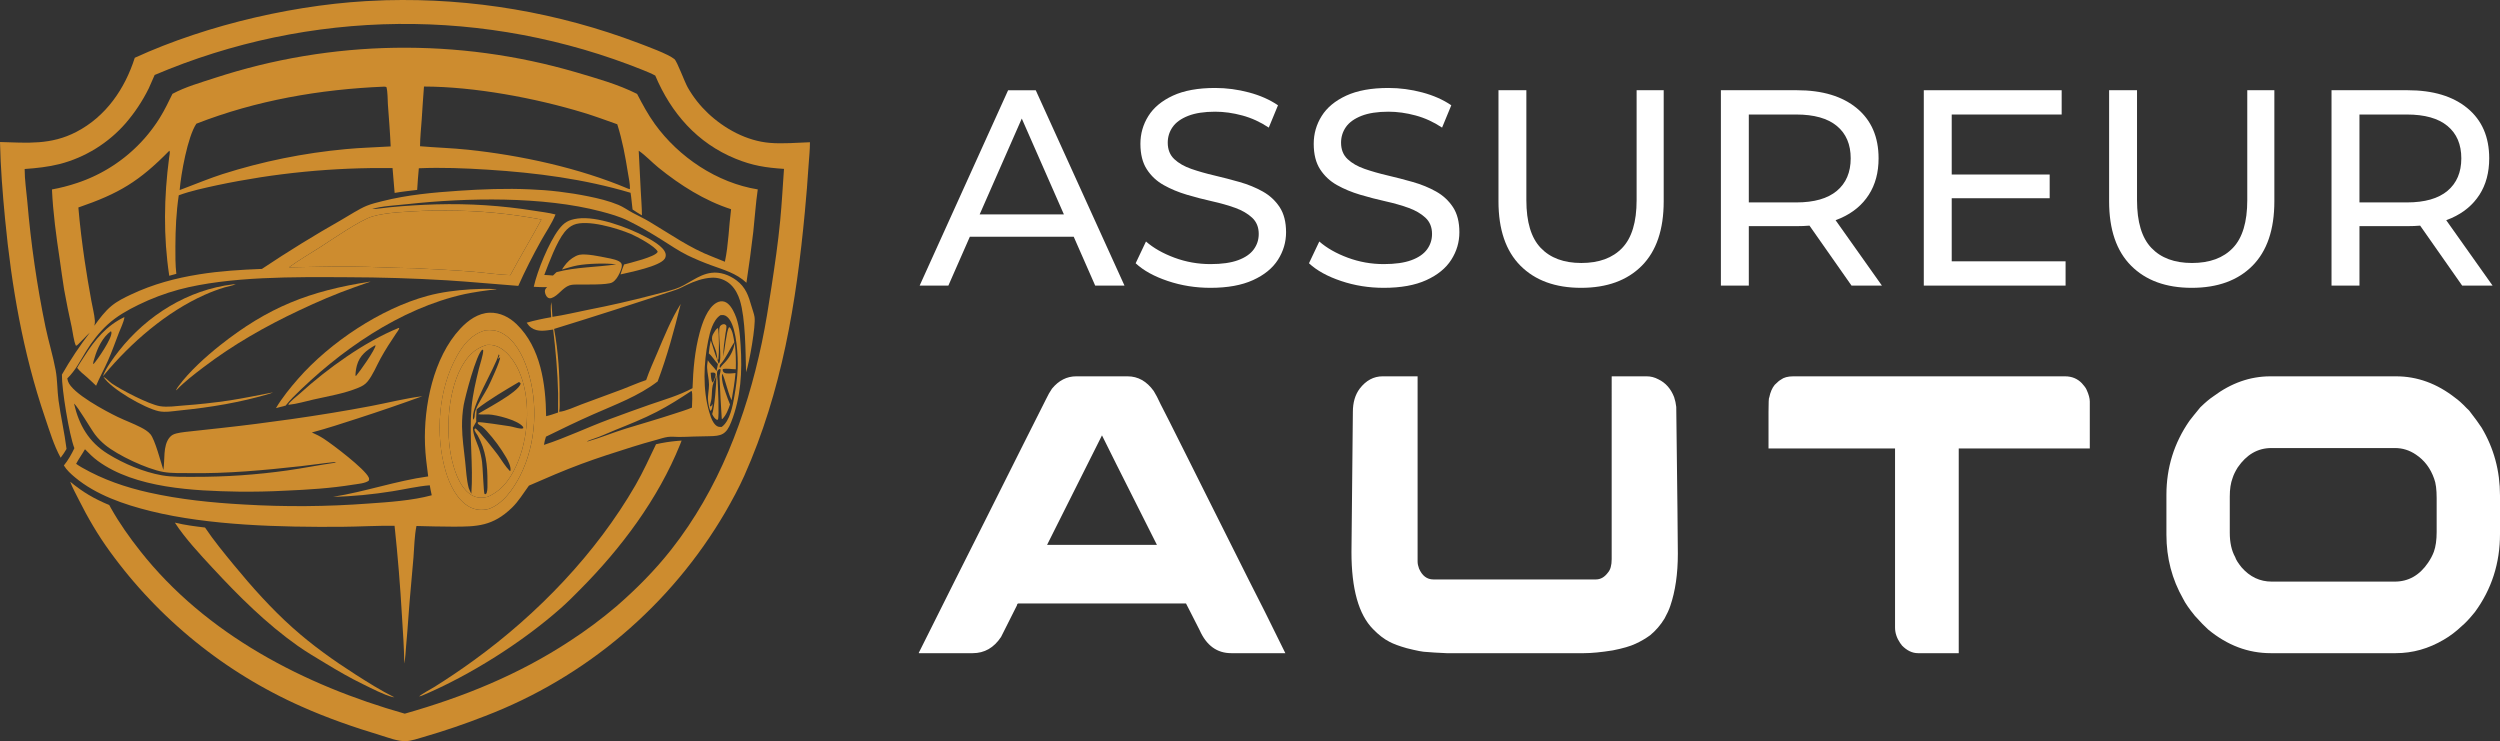 <?xml version="1.0" encoding="utf-8"?>
<!-- Generator: Adobe Illustrator 16.0.0, SVG Export Plug-In . SVG Version: 6.00 Build 0)  -->
<!DOCTYPE svg PUBLIC "-//W3C//DTD SVG 1.1//EN" "http://www.w3.org/Graphics/SVG/1.1/DTD/svg11.dtd">
<svg version="1.1" id="Calque_1" xmlns="http://www.w3.org/2000/svg" xmlns:xlink="http://www.w3.org/1999/xlink" x="0px" y="0px"
	 width="211.87px" height="62.813px" viewBox="0 0 211.87 62.813" enable-background="new 0 0 211.87 62.813" xml:space="preserve">
<rect x="0" y="0" width="211.87" height="62.813" fill="#333333" stroke="none"/>
<g>
	<g>
		<path fill="#CD8C2F" d="M24.483,22.659c1.747-0.026,3.495-0.09,5.241-0.072c1.79,0.019,3.578,0.12,5.366,0.143
			c1.682,0.083,3.368,0.163,5.047,0.301c1.033,0.084,2.079,0.25,3.113,0.286c0.851-1.595,1.781-3.131,2.636-4.714
			c-2.717-0.509-5.25-0.753-8.013-0.757c-0.645-0.001-1.3-0.014-1.944,0.021c-1.291,0.066-3.139,0.116-4.358,0.473
			c-1.059,0.31-3.408,1.949-4.459,2.621C26.231,21.523,25.33,22.043,24.483,22.659z"/>
		<path fill="#CD8C2F" d="M39.779,42.951c0.511,0.278,1.045,0.322,1.606,0.188c1.227-0.4,2.137-1.729,2.695-2.825
			c1.373-2.698,1.561-6.177,0.605-9.041c-0.389-1.162-1.055-2.497-2.203-3.073c-0.435-0.218-0.879-0.257-1.354-0.205
			c-1.155,0.328-1.833,1.154-2.404,2.173c-1.58,2.823-1.857,6.664-0.964,9.741C38.083,41.02,38.717,42.372,39.779,42.951z
			 M39.086,31.15c0.503-0.94,1.125-1.607,2.157-1.918c0.29-0.021,0.547,0.001,0.822,0.101c0.878,0.322,1.539,1.276,1.907,2.094
			c0.998,2.213,0.86,5.291-0.013,7.542c-0.514,1.325-1.257,2.525-2.59,3.116c-0.455,0.141-0.92,0.135-1.345-0.096
			c-0.848-0.463-1.283-1.503-1.555-2.377C37.704,37.161,37.861,33.438,39.086,31.15z"/>
		<path fill="#CD8C2F" d="M13.428,34.843c0.579,0.132,1.272-0.005,1.859-0.063c2.561-0.257,5.094-0.677,7.563-1.413l0.295-0.115
			c-1.236,0.237-2.47,0.494-3.713,0.687c-1.291,0.189-2.586,0.332-3.887,0.426c-0.637,0.05-1.351,0.161-1.982,0.059
			c-0.95-0.152-3.294-1.381-4.094-1.93c-0.241-0.166-0.456-0.439-0.709-0.566C9.394,32.953,12.216,34.565,13.428,34.843z"/>
		<path fill="#CD8C2F" d="M8.835,31.759c2.262-2.723,5.269-5.329,8.523-6.778c0.547-0.244,1.107-0.453,1.68-0.628
			c0.295-0.09,0.667-0.14,0.941-0.268l-0.219,0.012c-3.841,0.457-7.309,2.626-9.68,5.638c-0.459,0.583-1.072,1.417-1.339,2.098
			l0.03,0.01L8.835,31.759z"/>
		<path fill="#CD8C2F" d="M10.544,26.909l-0.014-0.033c-1.517,0.735-2.478,1.902-3.367,3.3c-0.209,0.329-0.442,0.658-0.626,1.002
			c0.236,0.289,0.513,0.527,0.801,0.762c0.271,0.248,0.546,0.492,0.806,0.752c0.304-0.723,0.685-1.41,1.004-2.125
			c0.342-0.769,0.624-1.574,0.926-2.359C10.231,27.8,10.471,27.335,10.544,26.909z M7.93,30.851l-0.018,0
			c-0.009-0.031-0.016-0.046-0.013-0.082c0.01-0.132,0.072-0.292,0.109-0.42c0.232-0.814,0.681-1.781,1.395-2.28
			c0.023,0.028,0.038,0.071,0.042,0.106C9.498,28.678,8.278,30.463,7.93,30.851z"/>
		<path fill="#CD8C2F" d="M30.036,24.347c0.352-0.125,1.368-0.473,1.371-0.483l-0.043,0.003c-5.15,0.799-8.625,2.157-12.722,5.404
			c-1.167,0.924-2.603,2.22-3.485,3.416c-0.09,0.122-0.179,0.239-0.235,0.381c0.038-0.005,0.026,0.004,0.042-0.016
			c0.681-0.713,1.499-1.333,2.28-1.928c2.537-1.93,5.235-3.462,8.114-4.82C26.893,25.579,28.433,24.912,30.036,24.347z"/>
		<path fill="#CD8C2F" d="M41.95,24.517c-0.522-0.076-1.521-0.025-2.075,0.004c-1.223,0.08-2.454,0.231-3.641,0.552
			c-3.963,1.073-8.271,3.946-10.963,7.019c-0.671,0.766-1.362,1.617-1.884,2.494c0.273-0.069,0.549-0.133,0.82-0.212
			c0.185-0.236,0.375-0.454,0.584-0.668c3.932-3.945,9.085-7.568,14.592-8.782c0.479-0.105,2.193-0.398,2.6-0.368
			c0.02,0.001,0.038,0.008,0.057,0.012l-0.003-0.033c-0.003,0-0.006,0-0.01,0C42,24.533,41.976,24.521,41.95,24.517z"/>
		<path fill="#CD8C2F" d="M42.036,24.518l0.001,0.017c0.011,0,0.021-0.001,0.031-0.003l0.016-0.008L42.036,24.518z"/>
		<path fill="#CD8C2F" d="M42.093,24.528c-0.008,0.001-0.017,0.002-0.025,0.004l-0.028,0.014L42.093,24.528z"/>
		<path fill="#CD8C2F" d="M25.424,33.343c-0.276,0.251-0.794,0.632-0.994,0.933l0.059,0.026c0.688-0.073,1.38-0.284,2.056-0.438
			c1.267-0.29,2.632-0.505,3.833-1.006c0.306-0.128,0.559-0.262,0.773-0.525c0.457-0.563,0.75-1.317,1.101-1.954
			c0.402-0.73,0.857-1.435,1.323-2.125c0.066-0.099,0.266-0.344,0.255-0.457l-0.047-0.004C30.886,28.97,27.724,31.248,25.424,33.343
			z M30.174,31.856l-0.051-0.022c0.007-0.28,0.051-0.591,0.123-0.862c0.227-0.843,0.818-1.294,1.542-1.709l0.038,0.009
			C31.807,29.628,30.472,31.522,30.174,31.856z"/>
		<path fill="#CD8C2F" d="M52.887,22.416c-0.115,0.275-0.208,0.557-0.301,0.841c0.794-0.187,3.343-0.684,3.75-1.334
			c0.083-0.133,0.107-0.284,0.067-0.437c-0.159-0.604-1.236-1.171-1.745-1.441c-1.472-0.78-4.072-1.748-5.712-1.523
			c-0.759,0.109-1.131,0.316-1.594,0.927c-0.835,1.104-1.81,3.48-2.117,4.857c0.38,0.024,0.751,0.034,1.133,0.029
			c-0.01,0.009-0.02,0.018-0.028,0.028c-0.103,0.105-0.167,0.184-0.162,0.341c0.005,0.171,0.104,0.419,0.249,0.519
			c0.095,0.064,0.205,0.069,0.311,0.035c0.574-0.186,0.935-0.88,1.534-1.078c0.252-0.083,0.596-0.062,0.86-0.066
			c0.537-0.008,2.318,0.04,2.737-0.171c0.29-0.146,0.504-0.503,0.637-0.792c0.1-0.217,0.269-0.591,0.154-0.822
			c-0.146-0.289-0.906-0.415-1.2-0.473c-0.609-0.12-1.771-0.377-2.354-0.263c-0.203,0.04-0.427,0.163-0.598,0.277
			c-0.378,0.251-0.644,0.592-0.883,0.972c0.435-0.123,0.876-0.268,1.321-0.351c0.823-0.153,2.45-0.212,3.278-0.084
			c-1.684,0.243-3.397,0.221-5.055,0.653c-0.103,0.095-0.209,0.189-0.306,0.291c-0.245-0.018-0.493-0.045-0.737-0.049
			c0.399-1.031,1.044-2.803,1.726-3.645c0.207-0.256,0.461-0.474,0.766-0.604c1.133-0.482,3.697,0.288,4.854,0.779
			c0.496,0.21,2.022,1.024,2.25,1.468c0.018,0.035,0.019,0.037-0.002,0.073C55.493,21.775,53.413,22.279,52.887,22.416z"/>
		<path fill="#CD8C2F" d="M24.801,53.199c-1.82-1.628-3.466-3.472-5.014-5.356c-0.841-1.025-1.671-2.032-2.411-3.135
			c-0.851-0.102-1.726-0.211-2.558-0.417c0.851,1.316,2.126,2.685,3.194,3.837c2.21,2.385,4.561,4.73,7.224,6.609
			c0.761,0.537,1.575,1.011,2.372,1.493c1.026,0.624,2.06,1.223,3.141,1.747c0.667,0.324,1.825,0.934,2.524,1.095
			c0.083,0.02,0.063,0.015,0.148,0.023c-1.141-0.572-2.204-1.237-3.278-1.924C28.285,55.985,26.446,54.672,24.801,53.199z"/>
		<path fill="#CD8C2F" d="M55.597,37.648c-0.565,1.169-1.09,2.342-1.741,3.469c-3.337,5.78-8.285,10.919-13.673,14.825
			c-1.106,0.805-2.24,1.569-3.4,2.293c-0.211,0.132-1.146,0.633-1.258,0.79c0.122-0.026,0.223-0.063,0.335-0.113
			c4.015-1.706,8.41-4.489,11.676-7.379c0.562-0.496,1.092-1.037,1.621-1.567c3.485-3.5,6.62-7.688,8.478-12.293
			c0.045-0.11,0.088-0.222,0.129-0.334l-0.356,0.026C56.797,37.417,56.194,37.512,55.597,37.648z"/>
		<path fill="#CD8C2F" d="M65.234,12.108c-1.952-0.164-3.833-1.19-5.24-2.518c-0.167-0.158-0.329-0.323-0.484-0.493
			c-0.156-0.17-0.305-0.346-0.447-0.527c-0.143-0.182-0.278-0.367-0.407-0.559c-0.129-0.191-0.25-0.387-0.365-0.587
			c-0.281-0.491-0.904-2.227-1.138-2.417c-0.539-0.439-2.319-1.077-3.035-1.355c-0.426-0.162-0.854-0.318-1.283-0.469
			c-0.429-0.151-0.86-0.296-1.293-0.437c-0.433-0.141-0.868-0.276-1.304-0.406c-0.437-0.13-0.875-0.254-1.313-0.374
			c-0.44-0.119-0.881-0.233-1.323-0.342c-0.442-0.109-0.886-0.212-1.33-0.31c-0.445-0.098-0.89-0.191-1.337-0.278
			c-0.447-0.087-0.895-0.168-1.343-0.245s-0.899-0.147-1.35-0.212c-0.45-0.065-0.902-0.125-1.354-0.18
			c-0.452-0.054-0.904-0.103-1.357-0.146s-0.907-0.081-1.361-0.113s-0.909-0.059-1.364-0.081c-0.455-0.021-0.909-0.037-1.365-0.047
			C34.984,0.003,34.529-0.001,34.074,0c-0.456,0.001-0.911,0.007-1.366,0.019c-0.138,0.003-0.276,0.009-0.413,0.018
			c-6.818,0.213-14.67,2.016-20.873,4.859c-0.84,2.636-2.441,4.973-4.941,6.276C4.309,12.303,2.33,12.101,0,12.037
			c0.047,2.172,0.221,4.354,0.429,6.516c0.547,5.707,1.524,11.371,3.378,16.809c0.392,1.148,0.746,2.361,1.333,3.43
			c0.183-0.243,0.351-0.48,0.499-0.747c-0.17-1.368-0.488-2.727-0.677-4.096c-0.116-0.849-0.092-1.739-0.245-2.575
			c-0.227-1.236-0.609-2.449-0.865-3.681c-0.361-1.75-0.669-3.509-0.925-5.277c-0.256-1.769-0.46-3.543-0.611-5.323
			c-0.079-0.905-0.229-1.864-0.227-2.771c0.992-0.069,2.005-0.178,2.97-0.421c0.134-0.035,0.269-0.073,0.401-0.113
			c0.133-0.04,0.265-0.082,0.396-0.127c0.132-0.044,0.262-0.092,0.392-0.142s0.259-0.103,0.386-0.157
			c0.127-0.055,0.254-0.112,0.38-0.171c0.125-0.06,0.25-0.121,0.373-0.186c0.123-0.064,0.246-0.13,0.366-0.199
			c0.121-0.068,0.24-0.139,0.359-0.212c0.118-0.073,0.235-0.148,0.35-0.226c0.116-0.078,0.229-0.157,0.342-0.239
			s0.224-0.166,0.332-0.251c0.11-0.086,0.218-0.174,0.324-0.264s0.21-0.182,0.313-0.275s0.203-0.189,0.302-0.287
			c0.099-0.098,0.196-0.197,0.292-0.298c0.095-0.102,0.188-0.204,0.28-0.309c0.194-0.226,0.381-0.457,0.56-0.693
			c0.18-0.237,0.352-0.48,0.516-0.728c0.164-0.247,0.32-0.5,0.468-0.758s0.289-0.52,0.42-0.786c0.181-0.37,0.316-0.76,0.496-1.128
			c0.407-0.173,0.816-0.342,1.228-0.505c0.411-0.163,0.824-0.322,1.239-0.475c0.416-0.153,0.832-0.301,1.251-0.444
			c0.418-0.143,0.839-0.28,1.262-0.413c0.422-0.132,0.845-0.26,1.27-0.382c0.426-0.122,0.853-0.239,1.28-0.351
			c0.429-0.112,0.858-0.218,1.288-0.32c0.431-0.101,0.863-0.197,1.296-0.288s0.868-0.176,1.302-0.256
			c0.436-0.08,0.872-0.155,1.309-0.224s0.875-0.133,1.313-0.191s0.877-0.112,1.317-0.16s0.88-0.09,1.321-0.127
			c0.441-0.037,0.882-0.069,1.324-0.095c0.442-0.026,0.884-0.047,1.327-0.062c0.442-0.015,0.884-0.025,1.327-0.029
			c0.442-0.004,0.885-0.003,1.327,0.003c0.442,0.006,0.885,0.018,1.327,0.035c0.442,0.018,0.883,0.041,1.326,0.068
			c0.441,0.028,0.882,0.062,1.323,0.101c0.44,0.039,0.881,0.083,1.32,0.133c0.44,0.05,0.879,0.105,1.317,0.166
			c0.438,0.061,0.875,0.126,1.312,0.198s0.872,0.148,1.308,0.23c0.435,0.082,0.869,0.169,1.301,0.262
			c0.433,0.093,0.864,0.191,1.294,0.294s0.859,0.211,1.287,0.326c0.428,0.114,0.854,0.232,1.279,0.356
			c0.425,0.125,0.848,0.254,1.269,0.388c0.422,0.135,0.841,0.274,1.26,0.419c0.418,0.145,0.834,0.295,1.249,0.45
			c0.414,0.155,0.827,0.315,1.237,0.48c0.348,0.142,0.707,0.285,1.036,0.466c1.347,3.185,3.557,5.723,6.815,7.049
			c1.439,0.586,2.544,0.755,4.095,0.858c-0.103,1.465-0.183,2.938-0.323,4.4c-0.179,1.874-0.455,3.747-0.738,5.608
			c-0.238,1.571-0.487,3.152-0.813,4.707c-1.323,6.303-3.675,12.454-7.683,17.551c-1.371,1.744-2.961,3.344-4.634,4.797
			c-0.628,0.534-1.272,1.048-1.933,1.54c-0.66,0.492-1.336,0.963-2.027,1.412c-4.359,2.859-8.993,4.732-13.987,6.155
			c-8.525-2.413-16.841-6.714-22.413-13.775c-0.911-1.154-1.768-2.36-2.488-3.644c-0.049-0.086-0.096-0.173-0.142-0.26
			c-1.322-0.558-2.192-1.063-3.313-1.978c0.194,0.51,0.461,0.989,0.705,1.478c0.781,1.563,1.63,3.016,2.659,4.434
			c0.129,0.178,0.26,0.355,0.392,0.53c0.132,0.176,0.265,0.352,0.4,0.524c0.135,0.174,0.271,0.347,0.409,0.519
			c0.137,0.171,0.276,0.341,0.417,0.51c0.141,0.17,0.282,0.338,0.425,0.504c0.144,0.167,0.289,0.332,0.434,0.497
			c0.146,0.164,0.294,0.327,0.442,0.489c0.149,0.162,0.299,0.322,0.451,0.482c0.151,0.159,0.303,0.317,0.458,0.475
			c0.154,0.157,0.309,0.313,0.465,0.468c0.156,0.154,0.314,0.307,0.473,0.459c0.159,0.152,0.319,0.303,0.481,0.452
			c0.161,0.148,0.324,0.296,0.488,0.443c0.164,0.146,0.329,0.291,0.495,0.436c0.166,0.144,0.334,0.286,0.502,0.428
			c0.168,0.141,0.338,0.28,0.509,0.419c0.171,0.139,0.343,0.275,0.516,0.411c0.173,0.135,0.348,0.27,0.522,0.401
			c0.175,0.133,0.352,0.264,0.529,0.394c0.178,0.13,0.356,0.258,0.536,0.386c0.179,0.127,0.36,0.252,0.542,0.376
			c0.182,0.123,0.364,0.245,0.548,0.366c0.184,0.121,0.368,0.24,0.554,0.358c0.186,0.118,0.373,0.233,0.56,0.349
			c0.188,0.114,0.376,0.229,0.565,0.34c0.189,0.111,0.38,0.222,0.571,0.33c0.191,0.109,0.383,0.216,0.576,0.32
			c0.193,0.106,0.387,0.21,0.582,0.313c0.195,0.102,0.39,0.202,0.587,0.302c0.196,0.099,0.393,0.196,0.591,0.292
			c0.197,0.096,0.396,0.189,0.595,0.282c0.2,0.093,0.4,0.184,0.601,0.272c2.188,0.98,4.473,1.771,6.767,2.463
			c0.631,0.19,1.443,0.514,2.108,0.482c0.482-0.022,1.011-0.215,1.475-0.346c1.768-0.514,3.508-1.105,5.222-1.777
			c0.264-0.102,0.528-0.205,0.791-0.313c0.262-0.106,0.523-0.216,0.783-0.328s0.519-0.228,0.777-0.346
			c0.257-0.118,0.514-0.237,0.77-0.361c0.255-0.123,0.508-0.249,0.761-0.378c0.252-0.129,0.503-0.26,0.753-0.394
			c0.25-0.134,0.498-0.271,0.745-0.409c0.247-0.14,0.492-0.281,0.736-0.426c0.244-0.145,0.486-0.291,0.727-0.44
			s0.48-0.301,0.717-0.456c0.238-0.154,0.473-0.311,0.708-0.471c0.235-0.159,0.466-0.321,0.698-0.485
			c0.23-0.164,0.46-0.331,0.687-0.501c0.228-0.169,0.453-0.341,0.677-0.514c0.224-0.175,0.445-0.351,0.665-0.53
			c0.22-0.178,0.438-0.358,0.654-0.542c0.216-0.184,0.43-0.368,0.643-0.557c0.212-0.188,0.422-0.378,0.63-0.57
			c0.208-0.191,0.414-0.386,0.618-0.583c0.204-0.196,0.406-0.395,0.606-0.596c0.2-0.201,0.397-0.404,0.594-0.608
			c0.195-0.205,0.388-0.412,0.58-0.621c0.19-0.209,0.38-0.42,0.566-0.634c0.187-0.213,0.371-0.428,0.554-0.645
			c0.182-0.217,0.362-0.436,0.54-0.656c0.177-0.221,0.353-0.443,0.525-0.668s0.344-0.451,0.512-0.679
			c0.168-0.229,0.334-0.458,0.497-0.689s0.324-0.465,0.482-0.699c0.158-0.235,0.314-0.473,0.467-0.71
			c0.154-0.239,0.304-0.479,0.453-0.72s0.294-0.484,0.438-0.729c0.589-1.021,1.155-2.057,1.635-3.134
			c3.167-7.105,4.403-14.661,5.123-22.349c0.127-1.328,0.233-2.658,0.318-3.989c0.042-0.629,0.115-1.272,0.112-1.903
			C67.527,12.091,66.348,12.202,65.234,12.108z"/>
		<path fill="#CD8C2F" d="M12.759,43.313c4.977,1.233,11.063,1.369,16.201,1.333c1.491-0.012,2.988-0.107,4.479-0.085
			c0.273,2.563,0.484,5.132,0.63,7.705c0.081,1.321,0.178,2.646,0.192,3.97c0.098-0.487,0.114-1.003,0.157-1.498
			c0.079-0.879,0.149-1.759,0.21-2.64c0.114-1.622,0.284-3.239,0.414-4.86c0.069-0.869,0.077-1.809,0.252-2.661
			c1.016,0.031,2.031,0.05,3.047,0.056c2.098,0.008,3.426-0.043,5.034-1.594c0.585-0.564,0.975-1.237,1.451-1.883
			c1.471-0.645,2.942-1.28,4.448-1.84c1.415-0.525,2.859-0.984,4.299-1.438c0.685-0.216,1.375-0.417,2.068-0.604
			c0.312-0.086,0.637-0.199,0.956-0.244c0.3-0.042,0.63-0.001,0.934,0.001c0.416,0.003,0.834-0.021,1.25-0.034
			c0.428-0.017,0.857-0.026,1.286-0.028c1.067-0.01,1.479-0.135,1.895-1.188c0.832-2.105,0.951-4.288,0.804-6.524
			c-0.059-0.904-0.122-1.814-0.497-2.653c-0.17-0.38-0.447-0.89-0.863-1.032c-0.222-0.076-0.461-0.033-0.664,0.077
			c-0.788,0.425-1.226,1.731-1.444,2.536c-0.417,1.533-0.555,3.132-0.608,4.714c-1.135,0.613-2.418,0.979-3.635,1.398
			c-1.143,0.401-2.282,0.813-3.417,1.236c-1.854,0.687-3.66,1.56-5.538,2.171c0.035-0.243,0.095-0.465,0.171-0.699
			c1.329-0.653,2.675-1.304,4.03-1.902c1.843-0.814,3.823-1.539,5.436-2.779c0.8-2.127,1.408-4.36,1.951-6.563
			c-0.805,1.279-1.395,2.749-1.984,4.138c-0.324,0.762-0.675,1.525-0.943,2.31c-0.69,0.227-1.364,0.532-2.043,0.791
			c-1.145,0.432-2.292,0.856-3.443,1.273c-0.501,0.186-1.375,0.596-1.883,0.628c0.064-0.348,0.033-0.767,0.035-1.122
			c0.012-1.955-0.109-3.979-0.468-5.904c3.443-1.062,6.873-2.163,10.291-3.303c0.323-0.104,0.628-0.274,0.934-0.42
			c0.659-0.316,1.395-0.583,2.132-0.616c0.036-0.002,0.074-0.003,0.111-0.003c0.038,0,0.075,0,0.112,0.002
			c0.037,0.002,0.075,0.004,0.112,0.008c0.038,0.004,0.075,0.008,0.111,0.014c0.037,0.005,0.074,0.012,0.11,0.02
			c0.037,0.007,0.073,0.016,0.109,0.025c0.036,0.009,0.072,0.019,0.107,0.03c0.036,0.011,0.071,0.023,0.106,0.036
			c0.035,0.013,0.07,0.027,0.104,0.042s0.068,0.03,0.102,0.047c0.033,0.017,0.066,0.034,0.099,0.052
			c0.032,0.018,0.065,0.037,0.096,0.057c0.031,0.02,0.063,0.041,0.093,0.062c0.031,0.021,0.061,0.043,0.09,0.066
			c0.029,0.023,0.058,0.046,0.086,0.071c0.028,0.025,0.056,0.05,0.083,0.076c0.364,0.35,0.607,0.828,0.756,1.306
			c0.482,1.546,0.478,4.406,0.525,6.1c0.276-0.802,0.838-3.969,0.717-4.692c-0.048-0.286-0.163-0.578-0.243-0.857
			c-0.263-0.921-0.503-1.664-1.301-2.25c-0.606-0.444-1.363-0.727-2.123-0.625c-1.161,0.154-2.004,1.038-3.088,1.378
			c-0.61,0.191-1.237,0.338-1.856,0.501c-1.817,0.476-3.647,0.894-5.491,1.253c-1.005,0.201-2.012,0.449-3.025,0.598
			c-0.041-0.417-0.04-0.836-0.1-1.251c-0.077,0.388-0.025,0.884-0.007,1.282c-0.693,0.117-1.398,0.269-2.075,0.462
			c0.106,0.165,0.225,0.308,0.385,0.423c0.549,0.397,1.238,0.245,1.859,0.159c0.211,1.804,0.379,3.591,0.419,5.408l-0.003,1.624
			c-0.334,0.11-0.669,0.235-1.013,0.312c-0.031-2.709-0.453-5.813-2.496-7.792c-0.616-0.596-1.407-1.003-2.282-0.978
			c-0.991,0.027-1.844,0.653-2.495,1.351c-2.282,2.442-3.114,6.569-2.991,9.833c0.034,0.899,0.152,1.796,0.269,2.688
			c-2.725,0.377-5.342,1.303-8.061,1.729c1.673-0.031,3.399-0.208,5.051-0.473c1.036-0.165,2.102-0.42,3.144-0.503
			c0.051,0.282,0.099,0.565,0.168,0.845c-1.642,0.448-3.657,0.584-5.356,0.701c-1.761,0.132-3.523,0.205-5.289,0.218
			c-1.766,0.014-3.529-0.032-5.291-0.137c-2.704-0.151-5.387-0.422-8.034-1.014c-1.982-0.443-3.885-1.096-5.653-2.106
			c-0.178-0.102-0.35-0.206-0.516-0.326c0.222-0.43,0.516-0.815,0.751-1.237c0.343,0.354,0.683,0.694,1.083,0.987
			c3.181,2.331,8.158,2.541,11.932,2.607c1.312,0.016,2.624-0.011,3.935-0.08c1.932-0.081,3.872-0.202,5.782-0.512
			c0.385-0.063,1-0.103,1.314-0.333c0.043-0.112,0.046-0.178-0.006-0.289c-0.342-0.724-3.016-2.756-3.793-3.262
			c-0.327-0.214-0.662-0.385-1.019-0.537c1.323-0.354,2.613-0.779,3.916-1.201c1.829-0.592,3.646-1.216,5.453-1.873
			c-1.456,0.18-2.902,0.555-4.343,0.829c-2.234,0.425-4.501,0.791-6.752,1.112c-2,0.284-3.989,0.54-5.998,0.758l-2.36,0.258
			c-0.458,0.053-0.935,0.086-1.383,0.195c-0.252,0.062-0.433,0.149-0.599,0.354c-0.571,0.704-0.373,1.896-0.519,2.743
			c-0.217-0.675-0.71-2.564-1.095-3.025c-0.209-0.252-0.53-0.437-0.818-0.585c-0.631-0.325-1.306-0.57-1.946-0.877
			c-0.986-0.473-3.899-2.011-4.226-3.035c-0.024-0.075-0.043-0.153-0.058-0.231c0.727-0.72,1.064-1.445,1.587-2.294
			c0.501-0.814,1.115-1.615,1.821-2.263c0.767-0.704,1.683-1.225,2.615-1.679c0.55-0.27,1.112-0.513,1.684-0.729
			c0.573-0.216,1.155-0.404,1.746-0.565c4.272-1.138,9.85-1.072,14.283-1.048c2.811,0.006,5.619,0.093,8.424,0.26
			c2.024,0.125,4.042,0.325,6.063,0.473c0.584-1.308,1.227-2.566,1.923-3.816c0.409-0.733,0.914-1.458,1.231-2.236
			c-0.589-0.153-1.213-0.222-1.814-0.318c-0.684-0.109-1.369-0.202-2.056-0.279c-0.687-0.078-1.377-0.139-2.067-0.184
			c-0.69-0.045-1.382-0.074-2.074-0.086c-0.691-0.013-1.383-0.009-2.075,0.01c-1.335,0.038-2.667,0.122-3.998,0.251
			c-0.213,0.02-1.324,0.172-1.437,0.14c0.72-0.245,2.174-0.321,2.998-0.412c5.019-0.547,11.458-0.669,16.352,0.615
			c0.777,0.204,1.592,0.434,2.314,0.786c0.987,0.48,1.985,1.074,2.915,1.659c0.707,0.444,1.388,0.915,2.141,1.284
			c0.646,0.31,1.305,0.588,1.979,0.833c1.08,0.398,2.139,0.676,3.002,1.487c0.218-1.433,0.411-2.869,0.58-4.308
			c0.131-1.194,0.206-2.415,0.381-3.602c-3.446-0.553-6.695-2.727-8.727-5.546c-0.58-0.804-1.043-1.668-1.5-2.546
			c-1.62-0.82-3.453-1.324-5.188-1.839c-0.311-0.09-0.622-0.178-0.935-0.263s-0.625-0.167-0.939-0.246s-0.628-0.156-0.944-0.229
			c-0.315-0.073-0.63-0.143-0.947-0.21c-0.317-0.068-0.634-0.132-0.951-0.193c-0.318-0.062-0.637-0.12-0.955-0.175
			c-0.319-0.055-0.638-0.108-0.958-0.157c-0.32-0.05-0.641-0.096-0.961-0.139c-0.321-0.043-0.642-0.084-0.963-0.121
			c-0.321-0.038-0.644-0.072-0.965-0.103c-0.322-0.031-0.644-0.059-0.967-0.084c-0.322-0.025-0.646-0.048-0.968-0.067
			s-0.646-0.035-0.97-0.048c-0.323-0.013-0.646-0.023-0.97-0.03c-0.323-0.007-0.647-0.011-0.971-0.012
			c-0.323-0.001-0.647,0.001-0.971,0.006c-0.323,0.005-0.647,0.013-0.971,0.024c-0.323,0.011-0.646,0.025-0.97,0.042
			c-0.323,0.018-0.646,0.038-0.968,0.061c-0.323,0.023-0.646,0.049-0.968,0.079c-0.323,0.029-0.644,0.062-0.966,0.097
			c-0.321,0.036-0.643,0.074-0.964,0.116c-0.321,0.041-0.641,0.085-0.962,0.133c-0.32,0.047-0.64,0.098-0.958,0.151
			c-0.319,0.054-0.638,0.11-0.956,0.169c-0.318,0.06-0.636,0.122-0.953,0.187c-0.317,0.066-0.633,0.134-0.949,0.205
			c-0.315,0.071-0.63,0.146-0.944,0.223C21.626,5.615,21.313,5.695,21,5.778c-0.313,0.083-0.625,0.169-0.936,0.258
			c-0.311,0.089-0.622,0.181-0.931,0.276c-0.31,0.095-0.617,0.192-0.925,0.292c-1.18,0.388-2.5,0.756-3.592,1.348
			c-0.335,0.683-0.658,1.364-1.06,2.011c-0.05,0.081-0.102,0.161-0.153,0.241c-0.052,0.08-0.104,0.159-0.158,0.237
			s-0.108,0.157-0.164,0.234s-0.111,0.154-0.168,0.23c-0.057,0.077-0.115,0.152-0.173,0.227c-0.059,0.075-0.119,0.149-0.179,0.224
			c-0.06,0.074-0.121,0.146-0.183,0.219c-0.062,0.073-0.125,0.144-0.188,0.215c-0.063,0.071-0.127,0.142-0.192,0.211
			c-0.065,0.07-0.13,0.139-0.198,0.207c-0.066,0.068-0.133,0.136-0.201,0.202s-0.136,0.133-0.206,0.198
			c-0.069,0.065-0.14,0.13-0.21,0.193c-0.071,0.064-0.142,0.126-0.214,0.189c-0.072,0.062-0.146,0.123-0.218,0.184
			c-0.073,0.06-0.148,0.12-0.222,0.179c-0.075,0.059-0.151,0.117-0.227,0.174c-0.076,0.057-0.152,0.114-0.229,0.169
			s-0.155,0.11-0.233,0.165c-0.078,0.054-0.157,0.107-0.237,0.159c-0.08,0.052-0.16,0.104-0.241,0.154
			c-0.08,0.051-0.162,0.1-0.243,0.149c-0.082,0.049-0.164,0.096-0.248,0.144c-0.083,0.047-0.166,0.093-0.25,0.138
			c-0.083,0.045-0.168,0.089-0.252,0.132c-0.085,0.043-0.17,0.086-0.256,0.127c-0.086,0.042-0.172,0.082-0.259,0.122
			s-0.173,0.078-0.261,0.116s-0.175,0.074-0.264,0.11c-0.088,0.036-0.177,0.07-0.265,0.104c-0.089,0.034-0.178,0.067-0.269,0.099
			c-0.089,0.032-0.18,0.063-0.27,0.093c-0.694,0.233-1.4,0.416-2.122,0.547c0.089,1.974,0.362,3.964,0.656,5.917
			c0.129,0.854,0.229,1.713,0.374,2.564c0.192,1.071,0.408,2.138,0.646,3.2c0.087,0.409,0.178,1.214,0.353,1.561
			c0.085,0.003,0.167-0.097,0.228-0.154c0.328-0.308,0.618-0.652,0.953-0.955c-0.434,0.565-0.849,1.146-1.244,1.739
			c-0.395,0.594-0.769,1.2-1.123,1.82c-0.021,1.225,0.617,5.115,1.056,6.237c-0.245,0.515-0.53,1.02-0.89,1.464
			c0.241,0.398,0.597,0.719,0.952,1.015C8.155,41.953,10.527,42.76,12.759,43.313z M60.02,28.856
			c0.145-0.703,0.393-1.724,1.032-2.144c0.093-0.009,0.194-0.024,0.287-0.007c0.212,0.04,0.385,0.221,0.501,0.392
			c0.594,0.871,0.72,3.096,0.676,4.161c-0.031,0.766-0.146,1.552-0.276,2.306c-0.136,0.787-0.371,2.12-1.079,2.617
			c-0.086,0.003-0.177,0.006-0.261-0.013c-0.189-0.042-0.333-0.211-0.433-0.364c-0.179-0.271-0.279-0.605-0.37-0.915
			C59.549,33.028,59.628,30.751,60.02,28.856z M50.284,37.191c0.618-0.196,1.229-0.496,1.833-0.739
			c1.185-0.48,2.385-0.954,3.522-1.54c1.03-0.529,1.992-1.148,2.958-1.784c0.005,0.004,0.012,0.007,0.017,0.013
			c0.104,0.152,0.033,1.156,0.027,1.403c-0.488,0.207-1.015,0.358-1.519,0.525c-1.363,0.45-2.741,0.841-4.112,1.263
			c-1.088,0.335-2.141,0.782-3.236,1.088l-0.013-0.004C49.776,37.356,50.209,37.216,50.284,37.191z M38.726,30.169
			c0.57-1.02,1.249-1.845,2.404-2.173c0.475-0.052,0.919-0.013,1.354,0.205c1.147,0.577,1.814,1.911,2.203,3.073
			c0.956,2.864,0.768,6.342-0.605,9.041c-0.559,1.097-1.468,2.425-2.695,2.825c-0.561,0.134-1.095,0.09-1.606-0.188
			c-1.062-0.579-1.696-1.932-2.017-3.041C36.869,36.833,37.146,32.992,38.726,30.169z M31.572,18.339
			c1.219-0.357,3.067-0.407,4.358-0.473c0.645-0.036,1.3-0.022,1.944-0.021c2.764,0.003,5.296,0.248,8.013,0.757
			c-0.855,1.583-1.786,3.119-2.636,4.714c-1.035-0.036-2.08-0.201-3.113-0.286c-1.679-0.138-3.365-0.218-5.047-0.301
			c-1.789-0.023-3.576-0.124-5.366-0.143c-1.747-0.019-3.494,0.045-5.241,0.072c0.847-0.616,1.749-1.135,2.629-1.699
			C28.164,20.288,30.513,18.649,31.572,18.339z M35.739,10.122c0.066-0.93,0.114-1.859,0.192-2.788
			c4.287,0.009,9.448,0.975,13.555,2.227c0.951,0.29,1.888,0.639,2.826,0.97c0.431,1.364,0.68,2.712,0.904,4.124
			c0.068,0.436,0.182,0.904,0.17,1.344l-0.047,0.028l-0.146-0.052c-4.136-1.748-9.078-2.818-13.541-3.287
			c-1.351-0.142-2.705-0.178-4.056-0.295C35.605,11.637,35.686,10.876,35.739,10.122z M16.643,10.483
			c5.066-1.979,10.482-2.916,15.904-3.14c0.08,0.001,0.129,0.007,0.203,0.039c0.117,0.433,0.09,1.013,0.123,1.466
			c0.086,1.188,0.185,2.371,0.235,3.561c-1.269,0.082-2.54,0.106-3.807,0.229c-0.886,0.082-1.769,0.187-2.649,0.316
			c-0.88,0.129-1.756,0.283-2.628,0.459c-0.872,0.177-1.739,0.377-2.6,0.601c-0.861,0.224-1.716,0.47-2.563,0.74
			c-1.07,0.347-2.125,0.778-3.177,1.179l-0.458,0.173C15.33,14.781,15.904,11.56,16.643,10.483z M7.173,22.081
			c-0.216-1.486-0.406-3-0.532-4.497c3.461-1.19,5.148-2.205,7.709-4.81c0.088,0.092,0.003,0.427-0.014,0.559
			c-0.443,3.361-0.5,6.678,0.007,10.037l0.601-0.163c-0.088-0.764-0.084-1.554-0.08-2.323c0.006-1.456,0.071-2.893,0.285-4.333
			c1.027-0.378,2.17-0.616,3.239-0.852c0.611-0.129,1.223-0.25,1.837-0.362c0.613-0.112,1.229-0.216,1.846-0.312
			c0.617-0.095,1.235-0.182,1.855-0.26c0.62-0.078,1.24-0.147,1.861-0.208c0.621-0.061,1.244-0.113,1.866-0.156
			c0.623-0.043,1.246-0.078,1.87-0.104c0.623-0.026,1.247-0.043,1.871-0.052c0.625-0.008,1.249-0.008,1.873,0
			c0.044,0.702,0.132,1.401,0.177,2.104c0.629-0.113,1.276-0.174,1.91-0.257c0.036-0.611,0.083-1.222,0.14-1.832
			c1.941-0.085,3.92-0.003,5.857,0.12c4.109,0.262,8.13,0.782,12.089,1.958c0.077,0.467,0.105,0.945,0.168,1.415
			c0.259,0.177,0.521,0.342,0.794,0.497c-0.003-0.674-0.063-1.357-0.097-2.031l-0.175-3.448c0.605,0.419,1.104,0.973,1.674,1.435
			c1.825,1.477,3.905,2.8,6.154,3.523c-0.191,1.475-0.215,2.996-0.525,4.452c-0.349-0.146-0.701-0.283-1.052-0.424
			c-1.904-0.723-3.607-1.937-5.348-2.972c-0.458-0.272-0.94-0.498-1.41-0.748c-0.407-0.215-0.783-0.496-1.208-0.673
			c-0.825-0.343-1.708-0.553-2.581-0.73c-0.813-0.165-1.632-0.296-2.456-0.394c-0.824-0.099-1.651-0.163-2.48-0.194
			c-2.01-0.091-4.009-0.015-6.014,0.12c-2.165,0.145-4.363,0.345-6.47,0.878c-0.449,0.113-0.911,0.221-1.34,0.396
			c-0.651,0.266-1.501,0.829-2.145,1.197c-2.294,1.301-4.539,2.686-6.732,4.152c-1.777,0.069-3.567,0.178-5.325,0.461
			c-2.028,0.326-3.902,0.83-5.762,1.706c-0.576,0.271-1.156,0.555-1.651,0.959c-0.572,0.467-1.034,1.095-1.465,1.691
			c0.029-0.136,0.058-0.275,0.048-0.415c-0.044-0.56-0.202-1.148-0.302-1.701C7.537,24.358,7.337,23.219,7.173,22.081z
			 M6.273,34.206c0.292,0.196,1.43,2.155,1.779,2.617c0.248,0.327,0.544,0.626,0.86,0.886c1.079,0.888,3.549,2.04,4.919,2.286
			c0.719,0.13,1.519,0.088,2.25,0.101c3.132,0.051,6.3-0.244,9.411-0.589c0.97-0.107,1.936-0.256,2.906-0.354l0.019,0.027
			l0.09-0.034c-0.051,0.055-0.137,0.063-0.208,0.084c-1.317,0.189-2.625,0.454-3.946,0.639c-1.305,0.185-2.615,0.321-3.93,0.412
			c-1.315,0.09-2.631,0.133-3.949,0.13c-0.902-0.005-1.867,0.031-2.752-0.128c-1.564-0.28-3.23-0.981-4.579-1.816
			C7.525,37.465,6.701,36.038,6.273,34.206z"/>
		<path fill="#CD8C2F" d="M60.852,27.802c-0.099,0.024-0.162,0.129-0.23,0.204c-0.089,0.15-0.226,0.336-0.265,0.506
			c-0.097,0.434,0.215,0.861,0.328,1.269c0.064,0.236,0.094,0.476,0.112,0.72c0.046-0.012,0.015-0.001,0.086-0.048
			C60.944,29.945,60.947,28.268,60.852,27.802z"/>
		<path fill="#CD8C2F" d="M60.228,34.827c0.125-0.132,0.145-0.381,0.158-0.556l-0.021-0.017c-0.049,0.093-0.058,0.164-0.161,0.198
			l-0.044-0.064c0.044-0.212,0.114-0.406,0.139-0.623c0.042-0.363,0.021-0.75,0.102-1.106c0.065-0.293,0.23-0.552,0.304-0.847
			c0.03,0.595-0.157,2.751-0.348,3.281c0.088,0.189,0.206,0.389,0.4,0.486l0.083-0.019c0.129-0.215,0.002-2.842-0.02-3.28
			c-0.011-0.22-0.083-0.539-0.047-0.747c0.023-0.13,0.081-0.194,0.191-0.258l0.083,0.001c0.067,0.173-0.069,0.443-0.069,0.637
			c-0.002,0.288,0.174,3.549,0.19,3.588l0.052,0.005c0.326-0.328,0.502-0.801,0.647-1.23l-0.193-0.49
			c-0.219-0.634-0.573-1.435-0.48-2.107c0.102,0.052,0.283,0.722,0.332,0.875c0.148,0.459,0.259,0.93,0.473,1.365
			c0.143-0.77,0.262-1.525,0.335-2.305c-0.221,0.018-0.789,0.099-0.967-0.038c-0.078-0.059-0.116-0.134-0.132-0.229l0.04-0.069
			c0.306-0.076,0.757,0.016,1.083,0.018c0.024-0.76-0.005-1.494-0.089-2.25c-0.103,0.627-0.362,1.136-0.781,1.613
			c-0.148,0.168-0.317,0.31-0.438,0.5l-0.043,0.014c-0.038-0.095-0.01-0.167,0.015-0.261l0.023-0.024
			c0.486-0.529,0.78-1.284,1.187-1.888c-0.058-0.356-0.138-0.998-0.394-1.262l-0.066,0.006c-0.196,0.284-0.381,2.015-0.472,2.484
			c-0.017-0.664,0.102-1.317,0.185-1.974c0.023-0.179,0.086-0.403,0.078-0.58c-0.002-0.053-0.014-0.07-0.032-0.114
			c-0.068-0.057-0.104-0.09-0.2-0.086c-0.121,0.004-0.26,0.088-0.319,0.195c-0.233,0.421,0.264,2.95-0.112,3.146
			c-0.06-0.11-0.058-0.209-0.102-0.315c-0.233-0.534-0.363-1.101-0.559-1.648c-0.083,0.362-0.14,0.729-0.171,1.1
			c0.303,0.243,0.498,0.625,0.774,0.898c-0.039,0.2-0.073,0.402-0.123,0.6c-0.205-0.342-0.533-0.58-0.733-0.922
			c-0.028,0.207-0.069,0.428-0.061,0.636c0.02,0.482,0.159,0.94,0.162,1.435c0.002,0.439-0.12,0.902-0.082,1.336
			c0.021,0.229,0.076,0.671,0.202,0.865C60.212,34.811,60.221,34.818,60.228,34.827z M60.482,31.579
			c0.098,0.013,0.11,0.042,0.163,0.114c0.017,0.187-0.086,0.392-0.147,0.567c-0.032,0.074-0.046,0.104-0.104,0.162
			c-0.137-0.145-0.144-0.632-0.167-0.833C60.307,31.583,60.404,31.569,60.482,31.579z"/>
		<path fill="#CD8C2F" d="M40.024,41.99c0.425,0.23,0.89,0.236,1.345,0.096c1.333-0.591,2.076-1.791,2.59-3.116
			c0.873-2.252,1.01-5.329,0.013-7.542c-0.368-0.818-1.029-1.772-1.907-2.094c-0.275-0.1-0.532-0.122-0.822-0.101
			c-1.032,0.311-1.654,0.978-2.157,1.918c-1.225,2.287-1.382,6.011-0.617,8.463C38.741,40.487,39.177,41.527,40.024,41.99z
			 M43.967,32.382c0.099,0.031,0.102,0.024,0.155,0.113c-0.097,0.752-3.545,2.475-3.611,2.601c0.286,0.062,0.6,0.016,0.892,0.027
			c0.691,0.028,2.424,0.482,2.878,0.998c0.062,0.07,0.071,0.072,0.065,0.168c-0.091,0.044-0.165,0.038-0.263,0.027
			c-0.296-0.033-0.587-0.144-0.883-0.193c-0.323-0.054-2.584-0.392-2.7-0.343c-0.006,0.052-0.024,0.087,0.009,0.132
			c0.078,0.106,0.246,0.16,0.351,0.245c0.142,0.111,0.27,0.245,0.391,0.378c0.313,0.341,0.606,0.699,0.881,1.071
			c0.275,0.372,0.529,0.759,0.764,1.158c0.162,0.28,0.445,0.817,0.357,1.148l-0.056-0.007c-0.372-0.379-0.677-0.895-0.986-1.329
			c-0.232-0.315-1.688-2.183-1.932-2.271l-0.071,0.061c-0.008,0.174,0.186,0.383,0.273,0.536c0.691,1.22,0.844,2.553,0.829,3.932
			c-0.003,0.279,0.025,0.661-0.062,0.926c-0.028,0.084-0.048,0.088-0.123,0.128l-0.065-0.03c-0.075-0.124-0.149-2.284-0.205-2.699
			c-0.056-0.412-0.144-0.812-0.281-1.204c-0.201-0.577-0.487-1.094-0.495-1.715l0.284-0.51c-0.024-0.346,0.016-0.702,0.031-1.049
			C41.525,33.815,42.743,33.106,43.967,32.382z M42.268,30.028l0.057,0.088c-0.014,0.06-0.037,0.107-0.065,0.161
			c-0.049,0.09-0.041,0.042-0.028,0.138l0.146-0.139c0.08,0.206-0.876,2.257-1.022,2.537c-0.337,0.639-0.788,1.263-1.046,1.936
			c-0.07,0.183-0.079,0.388-0.096,0.58c-0.021,0.099-0.039,0.16-0.096,0.246C39.774,34.631,41.959,31.195,42.268,30.028z
			 M39.185,35.233c0.023-0.3,0.06-0.599,0.109-0.896c0.127-0.717,1.075-4.354,1.586-4.711l0.074,0.06
			c0.002,0.375-0.277,1.189-0.374,1.582c-0.264,1.08-0.52,2.155-0.619,3.265c-0.214,2.43,0.161,4.881-0.016,7.318
			c-0.083-0.158-0.151-0.322-0.221-0.487c-0.193-0.729-0.219-1.498-0.301-2.246c-0.107-0.986-0.255-1.987-0.267-2.979
			C39.153,35.836,39.163,35.534,39.185,35.233z"/>
	</g>
	<g>
		<g>
			<path fill="#FFFFFF" d="M77.938,24.204l7.498-16.557h2.341l7.521,16.557h-2.483L86.121,8.971h0.946l-6.694,15.232H77.938z
				 M81.131,20.064l0.638-1.892h9.319l0.686,1.892H81.131z"/>
			<path fill="#FFFFFF" d="M102.583,24.393c-1.262,0-2.468-0.192-3.619-0.58c-1.151-0.386-2.058-0.886-2.72-1.502l0.875-1.845
				c0.63,0.553,1.436,1.01,2.412,1.373c0.978,0.363,1.996,0.543,3.052,0.543c0.961,0,1.743-0.11,2.342-0.332
				c0.599-0.22,1.041-0.523,1.325-0.911c0.284-0.386,0.425-0.824,0.425-1.313c0-0.567-0.186-1.025-0.555-1.372
				c-0.371-0.346-0.853-0.627-1.444-0.84c-0.59-0.212-1.242-0.397-1.951-0.555c-0.709-0.158-1.423-0.344-2.141-0.556
				c-0.718-0.213-1.372-0.486-1.962-0.817c-0.592-0.331-1.069-0.776-1.431-1.336c-0.363-0.56-0.544-1.281-0.544-2.164
				c0-0.851,0.224-1.635,0.674-2.354c0.449-0.717,1.143-1.292,2.081-1.727c0.939-0.433,2.132-0.65,3.583-0.65
				c0.962,0,1.916,0.127,2.861,0.379c0.947,0.252,1.766,0.615,2.461,1.088l-0.781,1.892c-0.709-0.473-1.459-0.816-2.247-1.029
				c-0.788-0.213-1.553-0.319-2.294-0.319c-0.93,0-1.695,0.118-2.294,0.354s-1.037,0.552-1.313,0.946
				c-0.276,0.395-0.414,0.836-0.414,1.324c0,0.584,0.186,1.049,0.555,1.396c0.37,0.347,0.852,0.623,1.443,0.828
				c0.591,0.205,1.242,0.391,1.951,0.556c0.709,0.166,1.423,0.352,2.141,0.556c0.717,0.205,1.373,0.473,1.963,0.804
				c0.591,0.331,1.068,0.772,1.432,1.324c0.361,0.553,0.543,1.262,0.543,2.129c0,0.836-0.229,1.612-0.686,2.33
				c-0.457,0.718-1.163,1.293-2.117,1.727S104.035,24.393,102.583,24.393z"/>
			<path fill="#FFFFFF" d="M117.27,24.393c-1.262,0-2.467-0.192-3.617-0.58c-1.152-0.386-2.058-0.886-2.72-1.502l0.875-1.845
				c0.63,0.553,1.435,1.01,2.411,1.373c0.979,0.363,1.994,0.543,3.051,0.543c0.961,0,1.742-0.11,2.342-0.332
				c0.6-0.22,1.041-0.523,1.326-0.911c0.283-0.386,0.424-0.824,0.424-1.313c0-0.567-0.184-1.025-0.555-1.372
				c-0.371-0.346-0.852-0.627-1.443-0.84c-0.592-0.212-1.242-0.397-1.951-0.555c-0.709-0.158-1.424-0.344-2.141-0.556
				c-0.717-0.213-1.373-0.486-1.963-0.817c-0.592-0.331-1.067-0.776-1.431-1.336c-0.363-0.56-0.543-1.281-0.543-2.164
				c0-0.851,0.223-1.635,0.674-2.354c0.448-0.717,1.142-1.292,2.081-1.727c0.938-0.433,2.131-0.65,3.582-0.65
				c0.963,0,1.916,0.127,2.863,0.379c0.945,0.252,1.766,0.615,2.459,1.088l-0.781,1.892c-0.709-0.473-1.457-0.816-2.246-1.029
				c-0.789-0.213-1.553-0.319-2.295-0.319c-0.93,0-1.695,0.118-2.295,0.354c-0.598,0.237-1.037,0.552-1.313,0.946
				c-0.273,0.395-0.412,0.836-0.412,1.324c0,0.584,0.186,1.049,0.555,1.396s0.852,0.623,1.443,0.828
				c0.59,0.205,1.242,0.391,1.951,0.556c0.709,0.166,1.424,0.352,2.141,0.556s1.371,0.473,1.963,0.804
				c0.592,0.331,1.068,0.772,1.432,1.324c0.363,0.553,0.543,1.262,0.543,2.129c0,0.836-0.227,1.612-0.686,2.33
				c-0.457,0.718-1.162,1.293-2.115,1.727C119.924,24.176,118.721,24.393,117.27,24.393z"/>
			<path fill="#FFFFFF" d="M133.993,24.393c-2.176,0-3.887-0.623-5.133-1.869c-1.244-1.245-1.867-3.066-1.867-5.463V7.647h2.363
				v9.319c0,1.845,0.406,3.194,1.219,4.045c0.813,0.852,1.959,1.277,3.441,1.277c1.498,0,2.652-0.425,3.465-1.277
				c0.813-0.851,1.219-2.2,1.219-4.045V7.647h2.295v9.414c0,2.397-0.619,4.218-1.857,5.463
				C137.899,23.77,136.184,24.393,133.993,24.393z"/>
			<path fill="#FFFFFF" d="M145.842,24.204V7.647h6.457c2.145,0,3.832,0.508,5.063,1.525c1.23,1.017,1.844,2.433,1.844,4.246
				c0,1.198-0.275,2.227-0.828,3.087c-0.551,0.859-1.34,1.518-2.363,1.974c-1.027,0.458-2.264,0.686-3.715,0.686h-5.156l1.064-1.088
				v6.126H145.842z M148.208,18.314l-1.064-1.159h5.086c1.514,0,2.66-0.327,3.441-0.981c0.781-0.655,1.172-1.573,1.172-2.755
				c0-1.183-0.391-2.098-1.172-2.744s-1.928-0.97-3.441-0.97h-5.086l1.064-1.183V18.314z M156.913,24.204l-4.211-6.008h2.531
				l4.256,6.008H156.913z"/>
			<path fill="#FFFFFF" d="M163.038,24.204V7.647h11.684v2.058h-9.318v12.441h9.65v2.058H163.038z M165.188,16.8v-2.01h8.518v2.01
				H165.188z"/>
			<path fill="#FFFFFF" d="M185.745,24.393c-2.176,0-3.889-0.623-5.133-1.869c-1.246-1.245-1.869-3.066-1.869-5.463V7.647h2.365
				v9.319c0,1.845,0.406,3.194,1.219,4.045c0.811,0.852,1.959,1.277,3.441,1.277c1.498,0,2.652-0.425,3.465-1.277
				c0.813-0.851,1.219-2.2,1.219-4.045V7.647h2.295v9.414c0,2.397-0.621,4.218-1.857,5.463
				C189.651,23.77,187.936,24.393,185.745,24.393z"/>
			<path fill="#FFFFFF" d="M197.592,24.204V7.647h6.459c2.143,0,3.832,0.508,5.061,1.525c1.23,1.017,1.844,2.433,1.844,4.246
				c0,1.198-0.273,2.227-0.826,3.087c-0.553,0.859-1.342,1.518-2.365,1.974c-1.025,0.458-2.264,0.686-3.713,0.686h-5.156
				l1.064-1.088v6.126H197.592z M199.959,18.314l-1.064-1.159h5.084c1.514,0,2.662-0.327,3.441-0.981
				c0.781-0.655,1.172-1.573,1.172-2.755c0-1.183-0.391-2.098-1.172-2.744c-0.779-0.646-1.928-0.97-3.441-0.97h-5.084l1.064-1.183
				V18.314z M208.663,24.204l-4.209-6.008h2.529l4.258,6.008H208.663z"/>
		</g>
		<g>
			<path fill="#FFFFFF" d="M91.205,31.893h4.357c0.882,0,1.621,0.416,2.216,1.247c0.158,0.247,0.357,0.629,0.595,1.145
				c0.04,0.067,0.074,0.135,0.104,0.202c0.089,0.158,0.853,1.673,2.291,4.548c0.406,0.82,0.872,1.751,1.397,2.796
				c3.262,6.523,4.938,9.858,5.027,10.004l1.739,3.52h-4.581c-1.209,0-2.102-0.646-2.677-1.937c-0.406-0.786-0.704-1.37-0.892-1.752
				c-0.159-0.325-0.248-0.499-0.268-0.521H86.298c-0.02,0-0.042,0.011-0.067,0.033c-0.025,0.022-0.042,0.067-0.052,0.135
				l-1.338,2.661c-0.605,0.921-1.408,1.381-2.409,1.381h-4.536c-0.02,0-0.03-0.002-0.03-0.008s0-0.015,0-0.025
				c2.191-4.391,4.1-8.197,5.726-11.419c1.289-2.571,2.33-4.648,3.123-6.231c1.229-2.459,1.874-3.739,1.933-3.84
				c0.158-0.337,0.327-0.634,0.505-0.893C89.728,32.241,90.412,31.893,91.205,31.893z M93.391,36.896l-4.654,9.28h9.309
				C95.002,40.135,93.451,37.042,93.391,36.896z"/>
			<path fill="#FFFFFF" d="M122.579,55.354c-0.764-0.033-1.324-0.067-1.68-0.101c-0.279,0-0.838-0.106-1.682-0.32
				c-0.635-0.18-1.119-0.359-1.457-0.539c-0.465-0.235-0.932-0.595-1.398-1.078c-1.219-1.234-1.828-3.407-1.828-6.518l0.119-11.891
				c0-0.797,0.193-1.454,0.58-1.971c0.535-0.696,1.184-1.044,1.947-1.044h2.959V47.59c0,0.181,0.041,0.377,0.119,0.59
				c0.268,0.618,0.674,0.927,1.221,0.927h13.77c0.396,0,0.738-0.196,1.027-0.59c0.207-0.235,0.311-0.612,0.311-1.128V31.927
				c0-0.011,0-0.02,0-0.025c0-0.006,0.01-0.009,0.031-0.009h2.943c0.338,0,0.664,0.084,0.982,0.253
				c0.613,0.292,1.061,0.797,1.338,1.516c0.09,0.27,0.148,0.545,0.178,0.825c0.09,7.366,0.135,11.515,0.135,12.447
				c0,1.695-0.213,3.166-0.639,4.413c-0.109,0.325-0.273,0.685-0.492,1.077c-0.326,0.539-0.732,1.011-1.219,1.415
				c-0.406,0.292-0.822,0.533-1.25,0.725c-0.426,0.202-1.064,0.387-1.918,0.556c-0.98,0.157-1.795,0.235-2.439,0.235H122.579z"/>
			<path fill="#FFFFFF" d="M151.975,31.893h23.035c0.574,0,1.051,0.197,1.428,0.59c0.207,0.225,0.342,0.41,0.4,0.556
				c0.18,0.393,0.268,0.724,0.268,0.994v3.975h-11.107v17.347h-3.451c-0.486,0-0.941-0.219-1.367-0.656
				c-0.01-0.012-0.021-0.028-0.031-0.051c-0.029-0.034-0.068-0.084-0.117-0.151c-0.289-0.427-0.432-0.865-0.432-1.314V38.007
				h-10.723v-3.099c0-0.797,0.02-1.202,0.061-1.213c0.088-0.449,0.242-0.809,0.461-1.078c0.236-0.236,0.41-0.382,0.52-0.438
				C151.167,31.989,151.518,31.893,151.975,31.893z"/>
			<path fill="#FFFFFF" d="M192.405,31.893h10.662c1.795,0,3.469,0.612,5.025,1.836c0.258,0.18,0.58,0.472,0.967,0.876
				c0.061,0.056,0.125,0.118,0.193,0.185c0.486,0.629,0.838,1.112,1.057,1.449c1.041,1.74,1.561,3.661,1.561,5.76v3.25
				c0,2.481-0.709,4.688-2.125,6.619c-0.447,0.551-0.814,0.943-1.102,1.179c-0.496,0.472-1.006,0.859-1.531,1.162
				c-1.289,0.765-2.646,1.146-4.074,1.146h-10.604c-1.914,0-3.678-0.668-5.295-2.004c-0.268-0.236-0.645-0.623-1.129-1.162
				c-0.486-0.595-0.818-1.078-0.998-1.448c-0.941-1.651-1.412-3.459-1.412-5.423v-3.385c0-2.302,0.65-4.39,1.949-6.266
				c0.188-0.247,0.494-0.629,0.922-1.146c0.426-0.415,0.793-0.724,1.1-0.926C189.088,32.46,190.7,31.893,192.405,31.893z
				 M188.969,42.083v3.065c0,0.831,0.152,1.521,0.461,2.071c0.059,0.202,0.238,0.488,0.535,0.859
				c0.703,0.808,1.557,1.212,2.559,1.212h10.424c1.16,0,2.102-0.533,2.826-1.6c0.207-0.303,0.371-0.612,0.49-0.927
				c0.158-0.438,0.238-0.999,0.238-1.684v-2.863c0-0.73-0.07-1.274-0.209-1.634c-0.307-0.887-0.822-1.572-1.547-2.055
				c-0.545-0.371-1.135-0.556-1.77-0.556h-10.484c-1.15,0-2.102,0.55-2.855,1.65c-0.207,0.337-0.352,0.634-0.43,0.893
				C189.047,40.932,188.969,41.454,188.969,42.083z"/>
		</g>
	</g>
</g>
</svg>
